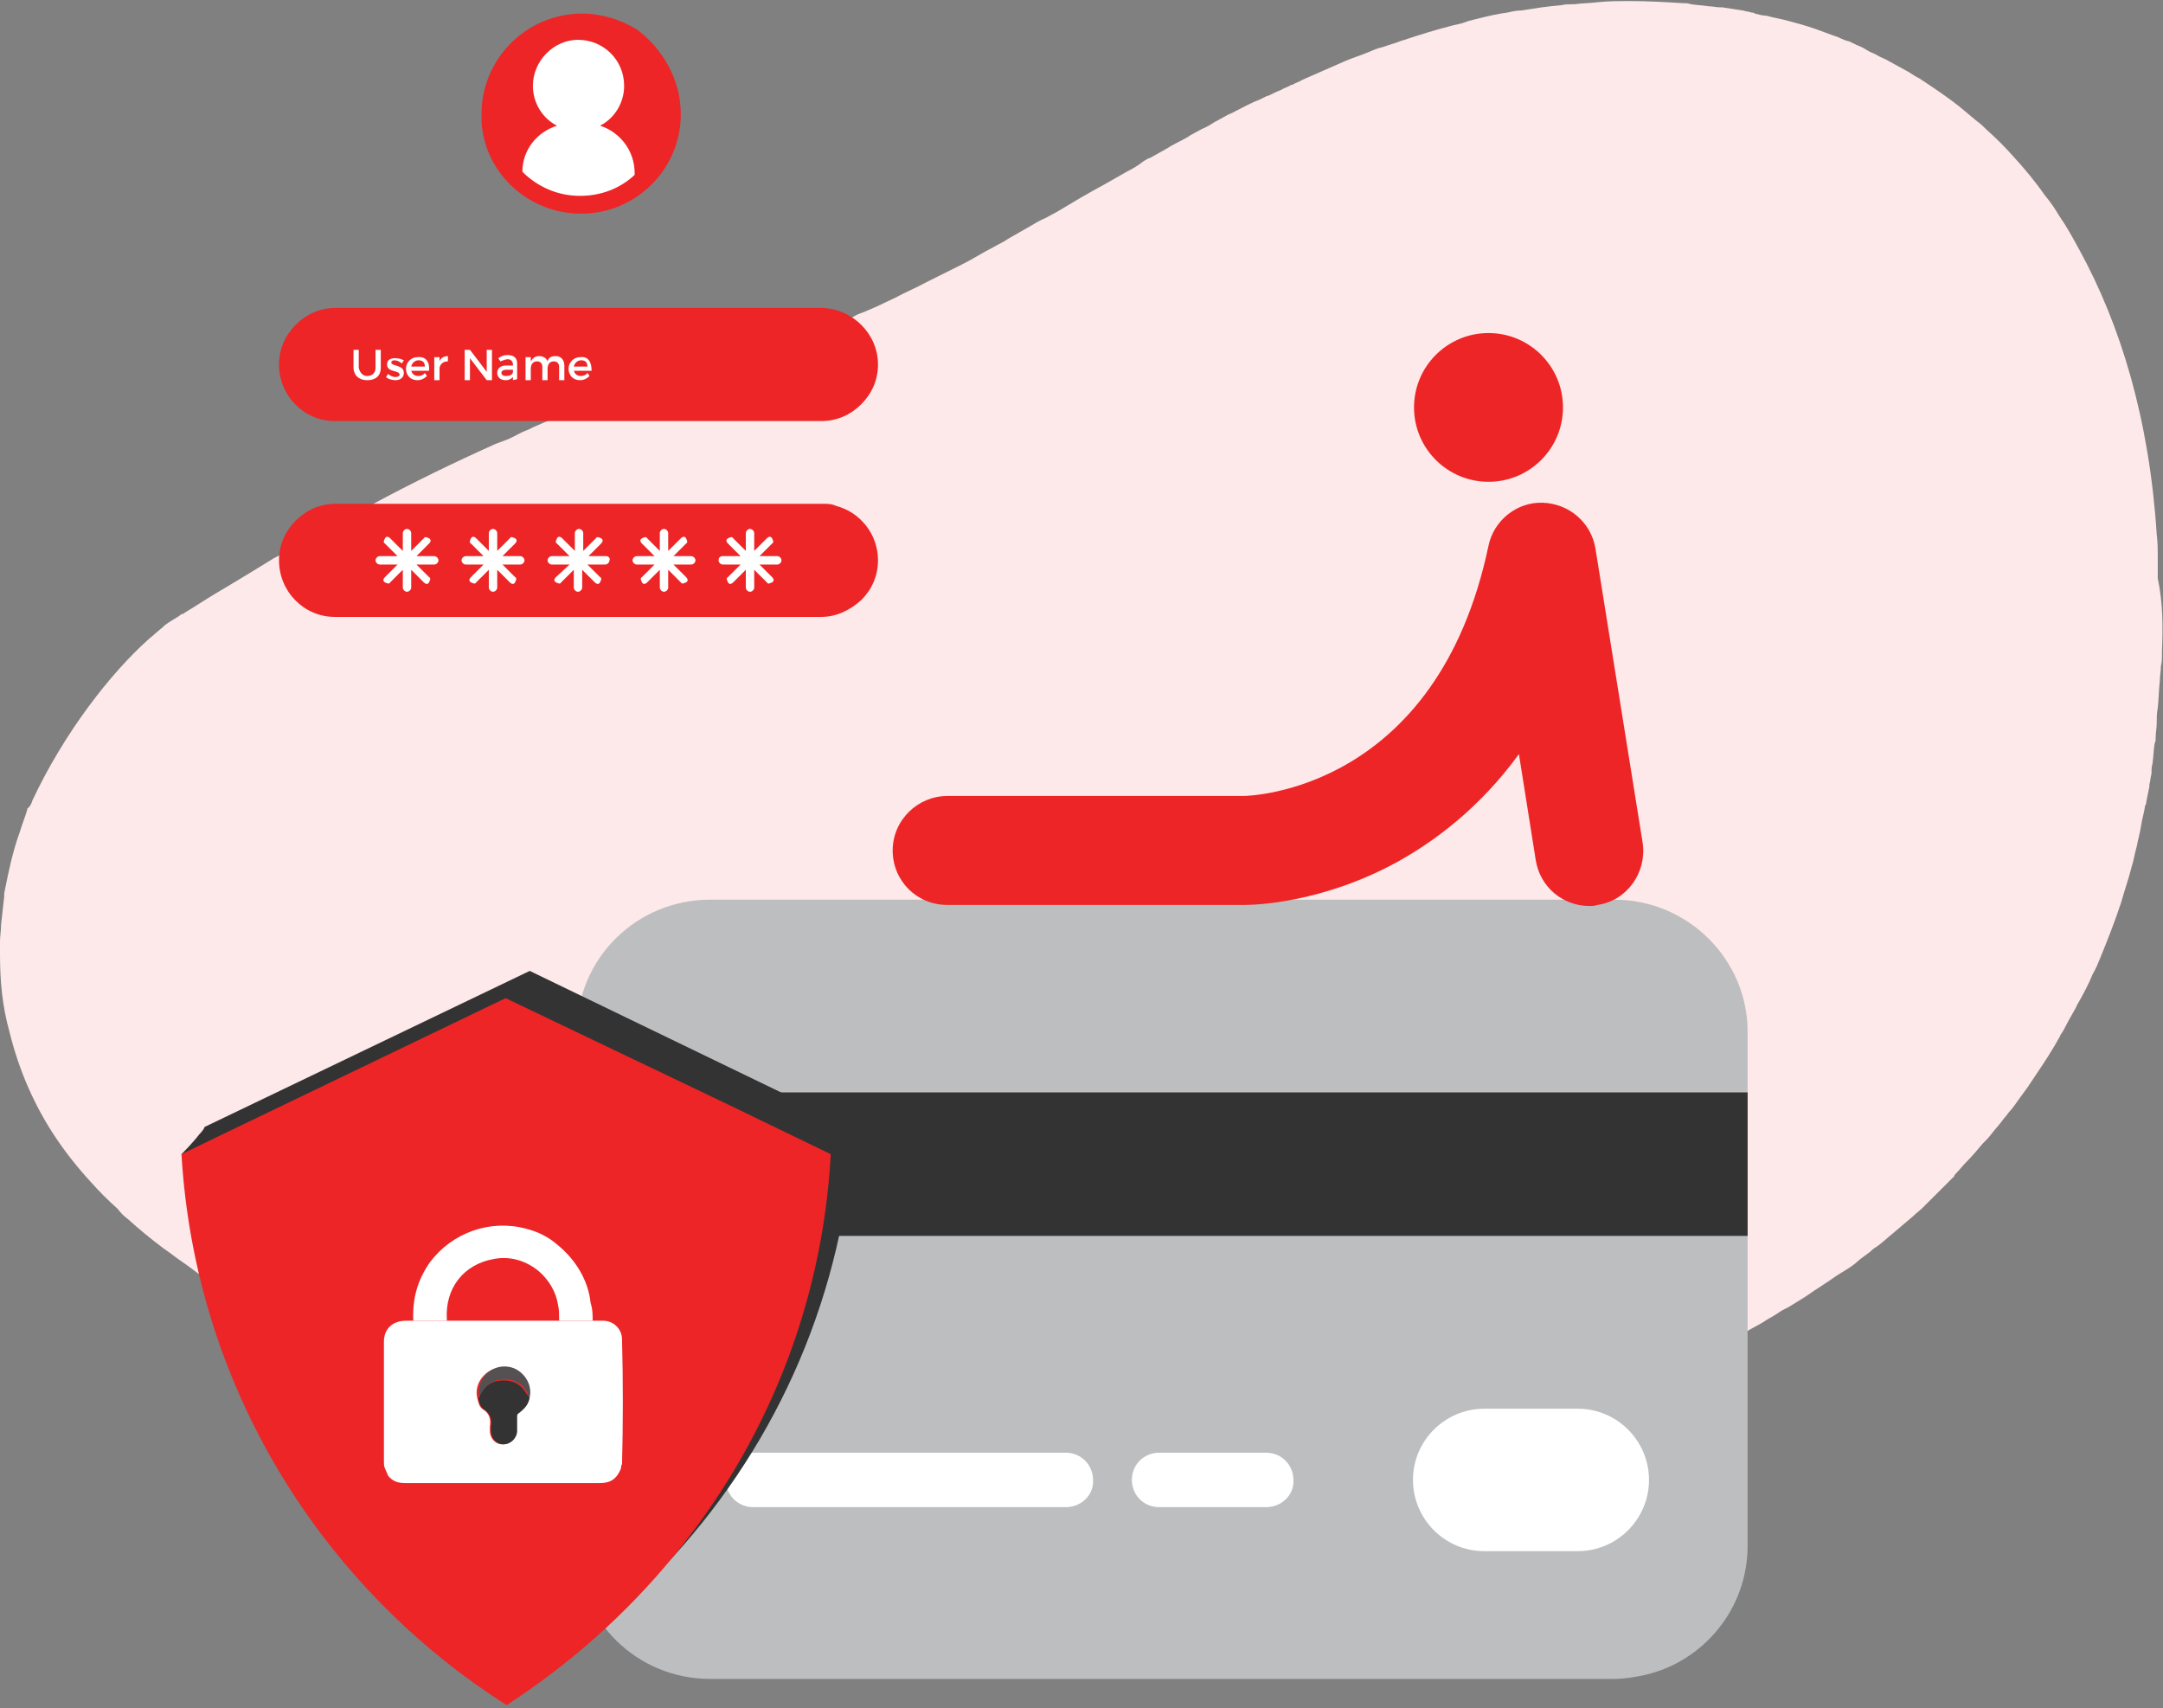 <svg width="390" height="308" viewBox="0 0 390 308" fill="none" xmlns="http://www.w3.org/2000/svg">
<rect x="0" y="0" width="390" height="308" fill="#808080" stroke="none"/>
<g clip-path="url(#clip0)">
<path d="M389.811 117.457C389.811 117.645 389.811 117.834 389.811 118.023C389.811 118.778 389.811 119.345 389.622 120.1C389.622 121.044 389.433 121.8 389.433 122.744C389.243 124.255 389.243 125.954 389.054 127.654C388.865 128.598 388.865 129.542 388.865 130.486C388.865 131.241 388.676 132.186 388.676 132.941C388.676 133.319 388.676 133.696 388.487 134.074C388.298 135.207 388.298 136.34 388.109 137.662C387.919 138.228 387.92 138.984 387.92 139.55C387.73 140.117 387.73 140.872 387.541 141.439C387.541 141.627 387.541 141.627 387.541 141.816C387.352 142.76 387.163 143.705 386.974 144.649C386.974 144.838 386.974 145.026 386.785 145.215C386.596 146.537 386.217 147.67 386.028 148.992C385.839 150.314 385.461 151.447 385.272 152.58C384.893 153.902 384.704 155.224 384.326 156.357C383.758 158.623 383.002 160.7 382.435 162.777C381.3 166.176 379.976 169.575 378.652 172.785C378.274 173.729 377.895 174.674 377.328 175.618C376.571 177.506 375.626 179.206 374.68 180.905C374.491 181.094 374.491 181.283 374.302 181.66C373.545 182.982 372.789 184.304 372.032 185.815C371.843 186.004 371.843 186.192 371.654 186.381C371.465 186.57 371.465 186.759 371.465 186.759C370.141 189.214 368.628 191.48 367.114 193.746C366.736 194.312 366.358 194.879 365.98 195.445C365.79 195.634 365.791 195.823 365.601 196.012C365.034 196.767 364.656 197.334 364.088 198.089C363.521 198.844 362.953 199.789 362.197 200.544C361.819 201.11 361.251 201.677 360.873 202.243C360.306 202.999 359.738 203.565 359.171 204.321C358.603 205.076 358.036 205.642 357.468 206.209C356.523 207.342 355.577 208.475 354.442 209.608C353.875 210.174 353.307 210.93 352.74 211.496C352.551 211.685 352.362 211.874 352.362 212.063C351.227 213.196 349.903 214.518 348.768 215.651C348.201 216.217 347.633 216.784 347.066 217.35C346.877 217.539 346.877 217.539 346.688 217.728C346.12 218.294 345.553 218.672 344.985 219.239C343.661 220.372 342.338 221.505 341.203 222.449C340.257 223.204 339.311 224.148 338.177 224.904C337.798 225.092 337.42 225.47 337.231 225.659C336.285 226.414 335.339 226.981 334.583 227.736C333.637 228.492 332.692 229.058 331.746 229.625C330.8 230.191 329.855 230.946 328.909 231.513C328.152 232.079 327.396 232.457 326.639 233.024C325.315 233.968 323.991 234.723 322.478 235.667L321.343 236.234C321.154 236.423 320.965 236.423 320.776 236.611C320.209 236.989 319.641 237.367 318.885 237.744C318.695 237.933 318.506 237.933 318.317 238.122C317.182 238.877 315.858 239.444 314.724 240.199C313.967 240.577 313.021 241.143 312.076 241.521C311.697 241.71 311.13 242.088 310.563 242.276C309.617 242.843 308.482 243.221 307.536 243.787C307.158 243.976 306.969 244.165 306.591 244.165C305.834 244.542 305.078 244.92 304.321 245.298C303.186 245.864 302.051 246.431 300.727 246.997C299.971 247.375 299.025 247.753 298.08 248.13C295.432 249.263 292.595 250.396 289.758 251.341C288.812 251.718 287.866 252.096 286.92 252.474C286.353 252.662 285.975 252.851 285.407 253.04C284.462 253.418 283.516 253.607 282.759 253.984C277.653 255.684 272.546 257.194 267.439 258.516C266.115 258.894 264.791 259.272 263.468 259.46C261.954 259.838 260.63 260.216 259.117 260.593C257.604 260.971 256.28 261.16 254.767 261.538C253.632 261.726 252.498 262.104 251.174 262.293C249.093 262.671 247.013 263.048 244.932 263.426C243.23 263.804 241.339 263.992 239.636 264.37C238.691 264.559 237.934 264.559 236.988 264.748C236.043 264.937 235.286 264.937 234.34 265.125C232.638 265.314 230.747 265.503 229.045 265.881C227.342 266.07 225.64 266.259 223.749 266.447C222.236 266.636 220.723 266.825 219.21 266.825C219.02 266.825 218.831 266.825 218.642 266.825C216.94 267.014 215.238 267.014 213.535 267.203C212.022 267.392 210.509 267.392 209.185 267.392C208.996 267.392 208.807 267.392 208.618 267.392C207.294 267.392 205.97 267.58 204.646 267.58C198.594 267.769 192.919 267.958 187.435 267.769C185.732 267.769 183.841 267.58 182.139 267.58C178.545 267.392 175.141 267.203 171.925 267.203C171.547 267.203 171.169 267.203 170.98 267.203C167.575 267.014 164.549 266.825 161.334 266.636C159.064 266.447 156.984 266.258 154.903 266.258C151.877 266.07 149.04 265.881 146.392 265.503C145.824 265.503 145.446 265.314 144.879 265.314C143.177 265.125 141.474 264.937 139.961 264.748C139.016 264.559 138.07 264.559 137.124 264.37C135.233 264.181 133.341 263.992 131.639 263.615C105.727 260.216 86.814 255.306 70.17 248.13C68.657 247.564 67.333 246.808 65.82 246.242C62.983 244.92 60.145 243.598 57.498 242.276C55.417 241.143 53.337 240.01 51.256 238.877C49.176 237.744 46.906 236.423 44.825 235.29C43.88 234.723 43.123 234.345 42.367 233.779C41.61 233.212 40.664 232.835 39.908 232.268C38.584 231.513 37.449 230.758 36.314 230.002C35.179 229.247 34.045 228.303 32.91 227.547C31.775 226.792 30.64 225.848 29.505 225.092C27.236 223.393 25.155 221.693 23.075 219.805C22.318 219.239 21.751 218.672 21.183 217.917C19.481 216.406 17.968 214.895 16.455 213.196C14.185 210.741 11.916 207.908 10.024 205.076C6.242 199.411 3.404 192.991 1.702 186.004C0.378 181.283 0 176.751 0 172.03C0 171.274 0 170.519 0 169.764C0 168.82 0.189 167.875 0.189 166.742C0.378 165.043 0.567 163.343 0.757 161.644C0.757 161.455 0.757 161.266 0.757 161.077C1.513 157.301 2.27 153.524 3.594 149.936C3.972 148.614 4.539 147.292 4.918 145.971C4.918 145.971 4.918 145.971 4.918 145.782C5.485 145.404 5.674 144.838 5.863 144.271C11.537 132.186 19.859 121.422 26.857 115.19C27.803 114.435 28.56 113.68 29.316 113.113C29.316 113.113 29.316 113.113 29.505 112.924L29.695 112.736C30.451 112.169 31.397 111.603 32.342 111.036C32.532 110.847 32.721 110.658 33.099 110.658L33.288 110.47C33.666 110.281 33.855 110.092 34.234 109.903C36.314 108.581 38.395 107.259 40.664 105.938C43.502 104.238 46.339 102.539 49.365 100.65C50.121 100.273 50.878 99.895 51.634 99.328L52.202 98.951C52.769 98.573 53.337 98.195 54.093 97.818C55.039 97.251 55.984 96.685 56.93 96.307L58.065 95.74C60.335 94.608 62.604 93.286 64.874 92.153C65.63 91.775 66.576 91.208 67.333 90.831C74.331 87.054 81.707 83.466 89.273 80.067C89.84 79.878 90.218 79.689 90.786 79.501C91.921 79.123 92.866 78.556 94.001 77.99C94.757 77.612 95.514 77.424 96.082 77.046C100.053 75.346 103.836 73.647 107.808 72.136C108.754 71.758 109.699 71.381 110.645 71.003C112.726 70.248 114.806 69.492 116.887 68.737C117.643 68.359 118.589 68.171 119.345 67.793C120.669 67.415 121.804 66.849 123.128 66.471C125.587 65.716 127.856 64.96 130.315 64.205C131.639 63.827 133.152 63.45 134.476 63.072C135.611 62.694 136.746 62.505 137.881 62.128L138.637 61.939C140.907 61.373 143.366 60.806 145.824 60.051C146.392 59.862 146.959 59.673 147.527 59.484C148.094 59.295 148.661 59.106 149.229 58.918C149.796 58.729 150.364 58.54 150.931 58.351C151.499 58.162 152.066 57.974 152.633 57.596C153.201 57.407 153.768 57.218 154.336 56.84L154.714 56.652C155.849 56.274 156.984 55.707 157.929 55.33C159.064 54.763 160.388 54.197 161.523 53.63C163.225 52.686 165.116 51.931 166.819 50.987C167.575 50.609 168.332 50.231 169.088 49.854C169.845 49.476 170.601 49.098 171.358 48.721C172.114 48.343 172.871 47.965 173.628 47.587C175.519 46.643 177.221 45.51 179.113 44.566C180.058 44 181.004 43.622 181.76 43.056C183.084 42.3 184.408 41.545 185.732 40.789C186.678 40.223 187.624 39.657 188.569 39.279C189.326 38.901 189.893 38.523 190.65 38.146C193.487 36.446 196.324 34.747 199.161 33.236C200.485 32.481 201.809 31.725 203.133 30.97C204.268 30.404 205.213 29.837 206.159 29.082L207.105 28.515H207.294C208.24 27.949 209.374 27.382 210.32 26.816C211.455 26.06 212.779 25.494 214.103 24.738L214.67 24.361C215.427 23.983 215.994 23.605 216.751 23.228C217.318 23.039 217.886 22.661 218.264 22.473C218.453 22.284 218.642 22.284 218.831 22.095C219.588 21.717 220.155 21.34 220.912 20.962C221.479 20.584 222.236 20.395 222.803 20.018C224.316 19.262 225.64 18.507 227.153 17.94L228.288 17.374L228.855 17.185C229.612 16.807 230.369 16.43 230.936 16.241C231.503 15.863 232.26 15.674 232.827 15.297H233.016C233.584 14.919 234.34 14.73 234.908 14.353C237.556 13.22 240.015 12.086 242.662 10.954C243.986 10.387 245.31 10.009 246.634 9.443C247.58 9.065 248.337 8.688 249.282 8.499C249.85 8.31 250.417 8.121 250.984 7.932C251.741 7.743 252.498 7.366 253.254 7.177C256.091 6.233 259.117 5.288 262.144 4.533C263.089 4.344 263.846 4.155 264.791 3.778C265.548 3.589 266.305 3.4 267.061 3.211C268.574 2.834 270.276 2.456 271.79 2.267C272.546 2.078 273.492 1.889 274.248 1.889C276.707 1.512 278.977 1.134 281.436 0.945C282.192 0.756 283.138 0.756 283.894 0.756C285.407 0.568 286.731 0.568 288.244 0.379C290.136 0.19 292.027 0.19 293.919 0.19C297.134 0.19 300.349 0.379 303.375 0.568C303.943 0.568 304.321 0.568 304.888 0.756C306.023 0.945 306.969 0.945 308.104 1.134C308.86 1.134 309.428 1.323 310.184 1.323H310.563C311.697 1.512 313.021 1.701 314.156 1.889C314.534 1.889 314.724 2.078 315.102 2.078C315.291 2.078 315.669 2.267 315.858 2.267C316.048 2.267 316.237 2.267 316.426 2.456C317.182 2.645 317.939 2.834 318.506 2.834C319.83 3.211 321.154 3.4 322.478 3.778C323.235 3.967 323.802 4.155 324.559 4.344C326.639 4.911 328.531 5.666 330.611 6.421C331.368 6.61 331.935 6.988 332.502 7.177C332.881 7.366 333.259 7.366 333.637 7.555C334.016 7.743 334.394 7.932 334.772 8.121C335.339 8.31 336.096 8.688 336.663 9.065C337.231 9.443 337.987 9.632 338.555 10.009C339.122 10.387 339.879 10.576 340.446 10.954C341.77 11.709 342.905 12.275 344.229 13.031C344.796 13.408 345.364 13.786 346.12 14.164C346.688 14.541 347.255 14.919 347.823 15.297C349.525 16.43 351.416 17.752 353.118 19.073C354.253 20.018 355.388 20.962 356.523 21.906C357.09 22.284 357.658 22.85 358.225 23.417C359.927 24.927 361.44 26.438 362.953 28.137C365.034 30.404 366.925 32.67 368.628 35.124C369.573 36.257 370.519 37.579 371.275 38.901C372.599 40.789 373.734 42.867 374.869 44.944C382.435 58.729 387.541 75.724 388.865 96.307C389.054 97.818 389.054 99.139 389.054 100.65V101.217C389.054 101.972 389.054 102.916 389.054 103.86C389.054 104.049 389.054 104.049 389.054 104.238C390 108.77 390 112.924 389.811 117.457Z" fill="#FDE9E9"/>
<path d="M315.102 186.002V278.72C315.102 290.051 307.158 299.492 296.756 301.947C295.053 302.325 292.973 302.703 291.081 302.703H128.046C114.806 302.703 104.025 292.128 104.025 278.72V186.002C104.025 172.784 114.806 162.209 128.046 162.209H291.081C304.321 162.209 315.102 172.973 315.102 186.002Z" fill="#BCBEC0"/>
<path d="M315.102 196.955H104.025V222.825H315.102V196.955Z" fill="#333333"/>
<path d="M284.462 279.665H267.629C260.442 279.665 254.767 273.811 254.767 266.824C254.767 259.648 260.631 253.983 267.629 253.983H284.462C291.649 253.983 297.323 259.837 297.323 266.824C297.323 273.811 291.649 279.665 284.462 279.665Z" fill="white"/>
<path d="M192.163 271.733H135.8C132.963 271.733 130.883 269.467 130.883 266.824C130.883 263.991 133.152 261.914 135.8 261.914H192.163C195 261.914 197.081 264.18 197.081 266.824C197.27 269.467 195 271.733 192.163 271.733Z" fill="white"/>
<path d="M228.288 271.733H208.996C206.159 271.733 204.078 269.467 204.078 266.824C204.078 263.991 206.348 261.914 208.996 261.914H228.288C231.125 261.914 233.206 264.18 233.206 266.824C233.395 269.467 231.125 271.733 228.288 271.733Z" fill="white"/>
<path d="M119.913 271.733H115.373C112.536 271.733 110.456 269.467 110.456 266.824C110.456 263.991 112.725 261.914 115.373 261.914H119.913C122.75 261.914 124.83 264.18 124.83 266.824C124.83 269.467 122.561 271.733 119.913 271.733Z" fill="white"/>
<path d="M158.308 101.026C158.308 103.859 157.173 106.314 155.281 108.202C153.39 109.902 150.931 111.224 148.094 111.224H60.335C54.85 111.224 50.31 106.691 50.31 101.026C50.31 98.194 51.445 95.739 53.337 93.851C55.228 91.962 57.687 90.829 60.524 90.829H148.283C149.04 90.829 149.986 90.829 150.742 91.207C155.092 92.34 158.308 96.306 158.308 101.026Z" fill="#ED2526"/>
<path d="M109.321 100.271H106.106L108.376 98.005C108.754 97.627 108.754 97.25 108.376 97.061C107.997 96.872 107.619 96.683 107.43 97.061L105.16 99.327V96.117C105.16 95.739 104.782 95.361 104.404 95.361C104.025 95.361 103.647 95.739 103.647 96.117V99.327L101.377 97.061C100.999 96.683 100.621 96.683 100.432 97.061C100.243 97.439 100.054 97.816 100.432 98.005L102.701 100.271H99.486C99.108 100.271 98.73 100.649 98.73 101.026C98.73 101.404 99.108 101.782 99.486 101.782H102.701L100.243 104.048C99.864 104.425 99.864 104.803 100.243 104.992C100.621 105.181 100.999 105.37 101.188 104.992L103.458 102.726V105.936C103.458 106.314 103.836 106.691 104.215 106.691C104.593 106.691 104.971 106.314 104.971 105.936V102.726L107.241 104.992C107.619 105.37 107.997 105.37 108.186 104.992C108.376 104.614 108.565 104.237 108.186 104.048L105.917 101.782H109.132C109.51 101.782 109.889 101.404 109.889 101.026C110.078 100.649 109.699 100.271 109.321 100.271Z" fill="white"/>
<path d="M93.812 100.271H90.597L92.866 98.005C93.244 97.627 93.244 97.25 92.866 97.061C92.488 96.872 92.11 96.683 91.921 97.061L89.651 99.327V96.117C89.651 95.739 89.273 95.361 88.894 95.361C88.516 95.361 88.138 95.739 88.138 96.117V99.327L85.868 97.061C85.49 96.683 85.112 96.683 84.922 97.061C84.733 97.439 84.544 97.816 84.922 98.005L87.192 100.271H83.977C83.598 100.271 83.22 100.649 83.22 101.026C83.22 101.404 83.598 101.782 83.977 101.782H87.192L84.922 104.048C84.544 104.425 84.544 104.803 84.922 104.992C85.301 105.181 85.679 105.37 85.868 104.992L88.138 102.726V105.936C88.138 106.314 88.516 106.691 88.894 106.691C89.273 106.691 89.651 106.314 89.651 105.936V102.726L91.921 104.992C92.299 105.37 92.677 105.37 92.866 104.992C93.055 104.614 93.244 104.237 92.866 104.048L90.597 101.782H93.812C94.19 101.782 94.568 101.404 94.568 101.026C94.568 100.649 94.19 100.271 93.812 100.271Z" fill="white"/>
<path d="M78.303 100.271H75.088L77.357 98.005C77.736 97.627 77.736 97.25 77.357 97.061C76.979 96.872 76.601 96.683 76.412 97.061L74.142 99.327V96.117C74.142 95.739 73.764 95.361 73.385 95.361C73.007 95.361 72.629 95.739 72.629 96.117V99.327L70.359 97.061C69.981 96.683 69.603 96.683 69.413 97.061C69.224 97.439 69.035 97.816 69.413 98.005L71.683 100.271H68.468C68.09 100.271 67.711 100.649 67.711 101.026C67.711 101.404 68.09 101.782 68.468 101.782H71.683L69.413 104.048C69.035 104.425 69.035 104.803 69.413 104.992C69.792 105.181 70.17 105.37 70.359 104.992L72.629 102.726V105.936C72.629 106.314 73.007 106.691 73.385 106.691C73.764 106.691 74.142 106.314 74.142 105.936V102.726L76.412 104.992C76.79 105.37 77.168 105.37 77.357 104.992C77.546 104.614 77.736 104.237 77.357 104.048L75.088 101.782H78.303C78.681 101.782 79.059 101.404 79.059 101.026C79.059 100.649 78.681 100.271 78.303 100.271Z" fill="white"/>
<path d="M114.806 100.271H118.022L115.752 98.005C115.374 97.627 115.374 97.25 115.752 97.061C116.13 96.872 116.509 96.683 116.698 97.061L118.967 99.327V96.117C118.967 95.739 119.346 95.361 119.724 95.361C120.102 95.361 120.48 95.739 120.48 96.117V99.327L122.75 97.061C123.128 96.683 123.507 96.683 123.696 97.061C123.885 97.439 124.074 97.816 123.696 98.005L121.426 100.271H124.641C125.02 100.271 125.398 100.649 125.398 101.026C125.398 101.404 125.02 101.782 124.641 101.782H121.426L123.696 104.048C124.074 104.425 124.074 104.803 123.696 104.992C123.317 105.181 122.939 105.37 122.75 104.992L120.48 102.726V105.936C120.48 106.314 120.102 106.691 119.724 106.691C119.346 106.691 118.967 106.314 118.967 105.936V102.726L116.698 104.992C116.319 105.37 115.941 105.37 115.752 104.992C115.563 104.614 115.374 104.237 115.752 104.048L118.022 101.782H114.806C114.428 101.782 114.05 101.404 114.05 101.026C114.05 100.649 114.428 100.271 114.806 100.271Z" fill="white"/>
<path d="M130.315 100.271H133.531L131.261 98.005C130.883 97.627 130.883 97.25 131.261 97.061C131.639 96.872 132.017 96.683 132.207 97.061L134.476 99.327V96.117C134.476 95.739 134.855 95.361 135.233 95.361C135.611 95.361 135.989 95.739 135.989 96.117V99.327L138.259 97.061C138.637 96.683 139.016 96.683 139.205 97.061C139.394 97.439 139.583 97.816 139.205 98.005L136.935 100.271H140.15C140.529 100.271 140.907 100.649 140.907 101.026C140.907 101.404 140.529 101.782 140.15 101.782H136.935L139.205 104.048C139.583 104.425 139.583 104.803 139.205 104.992C138.826 105.181 138.448 105.37 138.259 104.992L135.989 102.726V105.936C135.989 106.314 135.611 106.691 135.233 106.691C134.855 106.691 134.476 106.314 134.476 105.936V102.726L132.207 104.992C131.828 105.37 131.45 105.37 131.261 104.992C131.072 104.614 130.883 104.237 131.261 104.048L133.531 101.782H130.315C129.937 101.782 129.559 101.404 129.559 101.026C129.559 100.649 129.748 100.271 130.315 100.271Z" fill="white"/>
<path d="M158.308 65.715C158.308 68.547 157.173 71.002 155.281 72.89C153.39 74.779 150.931 75.912 148.094 75.912H60.335C54.85 75.912 50.31 71.38 50.31 65.715C50.31 62.882 51.445 60.427 53.337 58.539C55.228 56.651 57.687 55.517 60.524 55.517H148.283C153.768 55.706 158.308 60.238 158.308 65.715Z" fill="#ED2526"/>
<path d="M66.198 67.792C67.144 67.792 67.711 67.225 67.711 66.281V63.071H68.657V66.281C68.657 67.792 67.711 68.547 66.198 68.547C64.685 68.547 63.739 67.603 63.739 66.281V63.071H64.685V66.281C64.874 67.225 65.442 67.792 66.198 67.792Z" fill="white"/>
<path d="M71.116 64.959C70.737 64.959 70.548 65.148 70.548 65.337C70.548 66.092 72.818 65.714 72.818 67.225C72.818 68.169 72.061 68.547 71.305 68.547C70.737 68.547 69.981 68.358 69.603 67.98L69.981 67.414C70.359 67.791 70.927 67.98 71.305 67.98C71.683 67.98 72.061 67.791 72.061 67.603C72.061 66.659 69.792 67.225 69.792 65.714C69.792 64.77 70.548 64.581 71.305 64.581C71.872 64.581 72.44 64.77 72.818 64.959L72.44 65.525C72.061 65.148 71.494 64.959 71.116 64.959Z" fill="white"/>
<path d="M77.357 66.847H74.142C74.331 67.414 74.709 67.792 75.466 67.792C75.844 67.792 76.411 67.603 76.601 67.225L76.979 67.792C76.601 68.169 76.033 68.547 75.277 68.547C73.953 68.547 73.196 67.603 73.196 66.47C73.196 65.337 74.142 64.392 75.277 64.392C76.79 64.204 77.546 65.337 77.357 66.847ZM76.601 66.092C76.601 65.337 76.222 64.959 75.466 64.959C74.898 64.959 74.331 65.337 74.142 66.092H76.601Z" fill="white"/>
<path d="M80.762 64.204V65.148C80.005 65.148 79.438 65.526 79.249 66.281V68.547H78.303V64.393H79.249V65.148C79.438 64.582 80.005 64.204 80.762 64.204Z" fill="white"/>
<path d="M84.734 63.071L87.76 67.036V63.071H88.705V68.547H87.76L84.734 64.582V68.547H83.788V63.071H84.734Z" fill="white"/>
<path d="M92.488 68.547V67.981C92.11 68.358 91.732 68.547 91.164 68.547C90.219 68.547 89.651 67.981 89.651 67.225C89.651 66.47 90.219 65.903 91.164 65.903H92.488V65.715C92.488 65.148 92.11 64.77 91.543 64.77C91.164 64.77 90.786 64.959 90.219 65.148L89.84 64.582C90.408 64.204 90.786 64.015 91.543 64.015C92.677 64.015 93.245 64.582 93.245 65.526V68.358L92.488 68.547ZM92.488 67.036V66.659H91.353C90.786 66.659 90.408 66.847 90.408 67.225C90.408 67.603 90.786 67.792 91.164 67.792C92.11 67.792 92.488 67.414 92.488 67.036Z" fill="white"/>
<path d="M101.756 65.903V68.547H100.81V66.092C100.81 65.526 100.432 65.148 99.864 65.148C99.108 65.148 98.73 65.715 98.73 66.47V68.547H97.784V66.092C97.784 65.526 97.406 65.148 96.838 65.148C96.082 65.148 95.703 65.715 95.703 66.47V68.547H94.758V64.393H95.703V65.148C96.082 64.582 96.46 64.204 97.216 64.204C97.973 64.204 98.54 64.582 98.73 65.148C98.919 64.393 99.486 64.204 100.243 64.204C101.188 64.204 101.756 64.959 101.756 65.903Z" fill="white"/>
<path d="M106.673 66.847H103.458C103.647 67.414 104.025 67.792 104.782 67.792C105.16 67.792 105.728 67.603 105.917 67.225L106.295 67.792C105.917 68.169 105.349 68.547 104.593 68.547C103.269 68.547 102.512 67.603 102.512 66.47C102.512 65.337 103.458 64.392 104.593 64.392C106.106 64.204 106.673 65.337 106.673 66.847ZM105.917 66.092C105.917 65.337 105.538 64.959 104.782 64.959C104.215 64.959 103.647 65.337 103.458 66.092H105.917Z" fill="white"/>
<path d="M122.75 20.583C122.75 30.591 114.617 38.522 104.782 38.522C95.892 38.522 88.327 32.102 87.003 23.604C86.814 22.66 86.814 21.527 86.814 20.583C86.814 10.575 94.947 2.455 104.971 2.455C108.564 2.455 111.969 3.588 114.806 5.287C119.345 8.686 122.75 14.162 122.75 20.583Z" fill="#ED2526"/>
<path d="M114.428 31.158V31.535C111.78 33.99 108.375 35.312 104.592 35.312C100.431 35.312 96.838 33.612 94.19 30.969C94.19 27.003 96.838 23.793 100.431 22.66C97.784 21.338 96.081 18.506 96.081 15.484C96.081 10.952 99.864 7.176 104.214 7.176C108.753 7.176 112.536 10.763 112.536 15.484C112.536 18.506 110.834 21.338 108.186 22.66C111.78 23.793 114.428 27.192 114.428 31.158Z" fill="white"/>
<path d="M153.957 203.187C152.255 233.023 140.339 259.837 121.426 280.609C113.86 288.918 105.16 296.471 95.514 302.514C62.793 281.553 32.721 208.096 32.721 208.096C32.721 208.096 34.801 206.019 35.936 204.509C36.503 203.942 36.882 203.376 36.882 203.187L95.514 175.05L143.555 198.277L153.957 203.187Z" fill="#333333"/>
<path d="M149.796 208.096C148.283 235.666 137.881 260.593 121.426 280.609C112.914 290.995 102.701 300.059 91.353 307.424C58.065 286.274 35.179 250.018 32.721 208.096L38.962 205.075L91.164 179.96L131.45 199.221L149.796 208.096Z" fill="#ED2526"/>
<path d="M112.158 241.52C112.158 239.632 110.645 238.121 108.754 238.121C108.186 238.121 107.43 238.121 106.862 238.121H100.81H80.761H74.709C74.142 238.121 73.763 238.121 73.196 238.121C70.737 238.121 69.224 239.632 69.224 241.898C69.224 249.074 69.224 256.249 69.224 263.614C69.224 263.992 69.224 264.369 69.413 264.747C69.602 265.124 69.792 265.691 69.981 266.069C70.737 267.013 71.683 267.391 73.007 267.391C84.733 267.391 96.46 267.391 108.186 267.391C110.078 267.391 111.213 266.635 111.969 264.747C111.969 264.558 111.969 264.18 112.158 263.991C112.347 256.627 112.347 249.074 112.158 241.52ZM95.325 251.906C95.136 253.228 94.379 253.983 93.434 254.739C93.055 254.927 93.055 255.116 93.055 255.494C93.055 256.249 93.055 257.193 93.055 257.949C93.055 259.271 91.921 260.404 90.597 260.404C89.273 260.404 88.327 259.271 88.327 257.949C88.327 257.76 88.327 257.382 88.327 257.193C88.516 256.06 88.327 254.927 87.192 254.172C86.436 253.794 86.246 252.85 86.057 252.095C85.301 249.074 88.138 246.052 91.353 246.619C94.19 246.808 96.082 249.451 95.325 251.906Z" fill="white"/>
<path d="M106.862 238.121H100.81V237.743C100.81 236.988 100.81 236.044 100.621 235.289C100.243 232.834 98.919 230.756 97.216 229.246C94.947 227.357 92.11 226.413 89.084 226.98C83.599 227.924 80.194 232.267 80.572 237.932C80.572 238.121 80.572 238.121 80.572 238.121H74.52C74.331 234.156 75.277 230.756 77.546 227.546C81.518 222.259 88.327 219.804 94.758 221.504C97.027 222.07 98.919 223.014 100.621 224.525C103.836 227.169 106.106 230.945 106.484 234.911C106.862 236.044 106.862 236.988 106.862 238.121Z" fill="white"/>
<path d="M95.514 251.906C95.325 253.228 94.569 253.983 93.623 254.738C93.245 254.927 93.245 255.116 93.245 255.494C93.245 256.249 93.245 257.193 93.245 257.949C93.245 259.27 92.11 260.403 90.786 260.403C89.462 260.403 88.516 259.27 88.516 257.949C88.516 257.76 88.516 257.382 88.516 257.193C88.705 256.06 88.516 254.927 87.381 254.172C86.625 253.794 86.436 252.85 86.246 252.095C86.436 251.906 86.625 251.528 86.625 251.339C87.57 249.64 88.894 248.885 90.786 248.885C92.677 248.885 94.001 249.64 94.947 251.339C95.136 251.528 95.325 251.717 95.514 251.906Z" fill="#333333"/>
<path d="M95.514 251.906C95.325 251.717 95.136 251.339 95.136 251.151C94.19 249.451 92.866 248.696 90.975 248.696C89.084 248.696 87.76 249.451 86.814 251.151C86.625 251.339 86.436 251.717 86.436 251.906C85.679 248.885 88.516 245.863 91.731 246.43C94.19 246.807 96.082 249.451 95.514 251.906Z" fill="#555152"/>
<path d="M268.385 86.864C275.802 86.864 281.814 80.861 281.814 73.457C281.814 66.052 275.802 60.049 268.385 60.049C260.969 60.049 254.957 66.052 254.957 73.457C254.957 80.861 260.969 86.864 268.385 86.864Z" fill="#ED2526"/>
<path d="M287.677 98.949C286.921 94.228 282.949 90.829 278.22 90.64C273.492 90.452 269.331 93.851 268.385 98.383C259.117 142.57 225.451 143.514 224.127 143.514H170.791C165.495 143.514 160.955 147.857 160.955 153.334C160.955 158.81 165.306 163.153 170.791 163.153H224.505C225.829 163.153 238.123 162.964 251.93 155.411C258.739 151.634 266.872 145.591 273.87 135.961L276.896 155.033C277.653 159.943 281.814 163.342 286.542 163.342C287.11 163.342 287.488 163.342 288.055 163.153C293.351 162.398 296.945 157.299 296.188 152.012L287.677 98.949Z" fill="#ED2526"/>
</g>
<defs>
<clipPath id="clip0">
<rect width="390" height="307.423" fill="white"/>
</clipPath>
</defs>
</svg>
